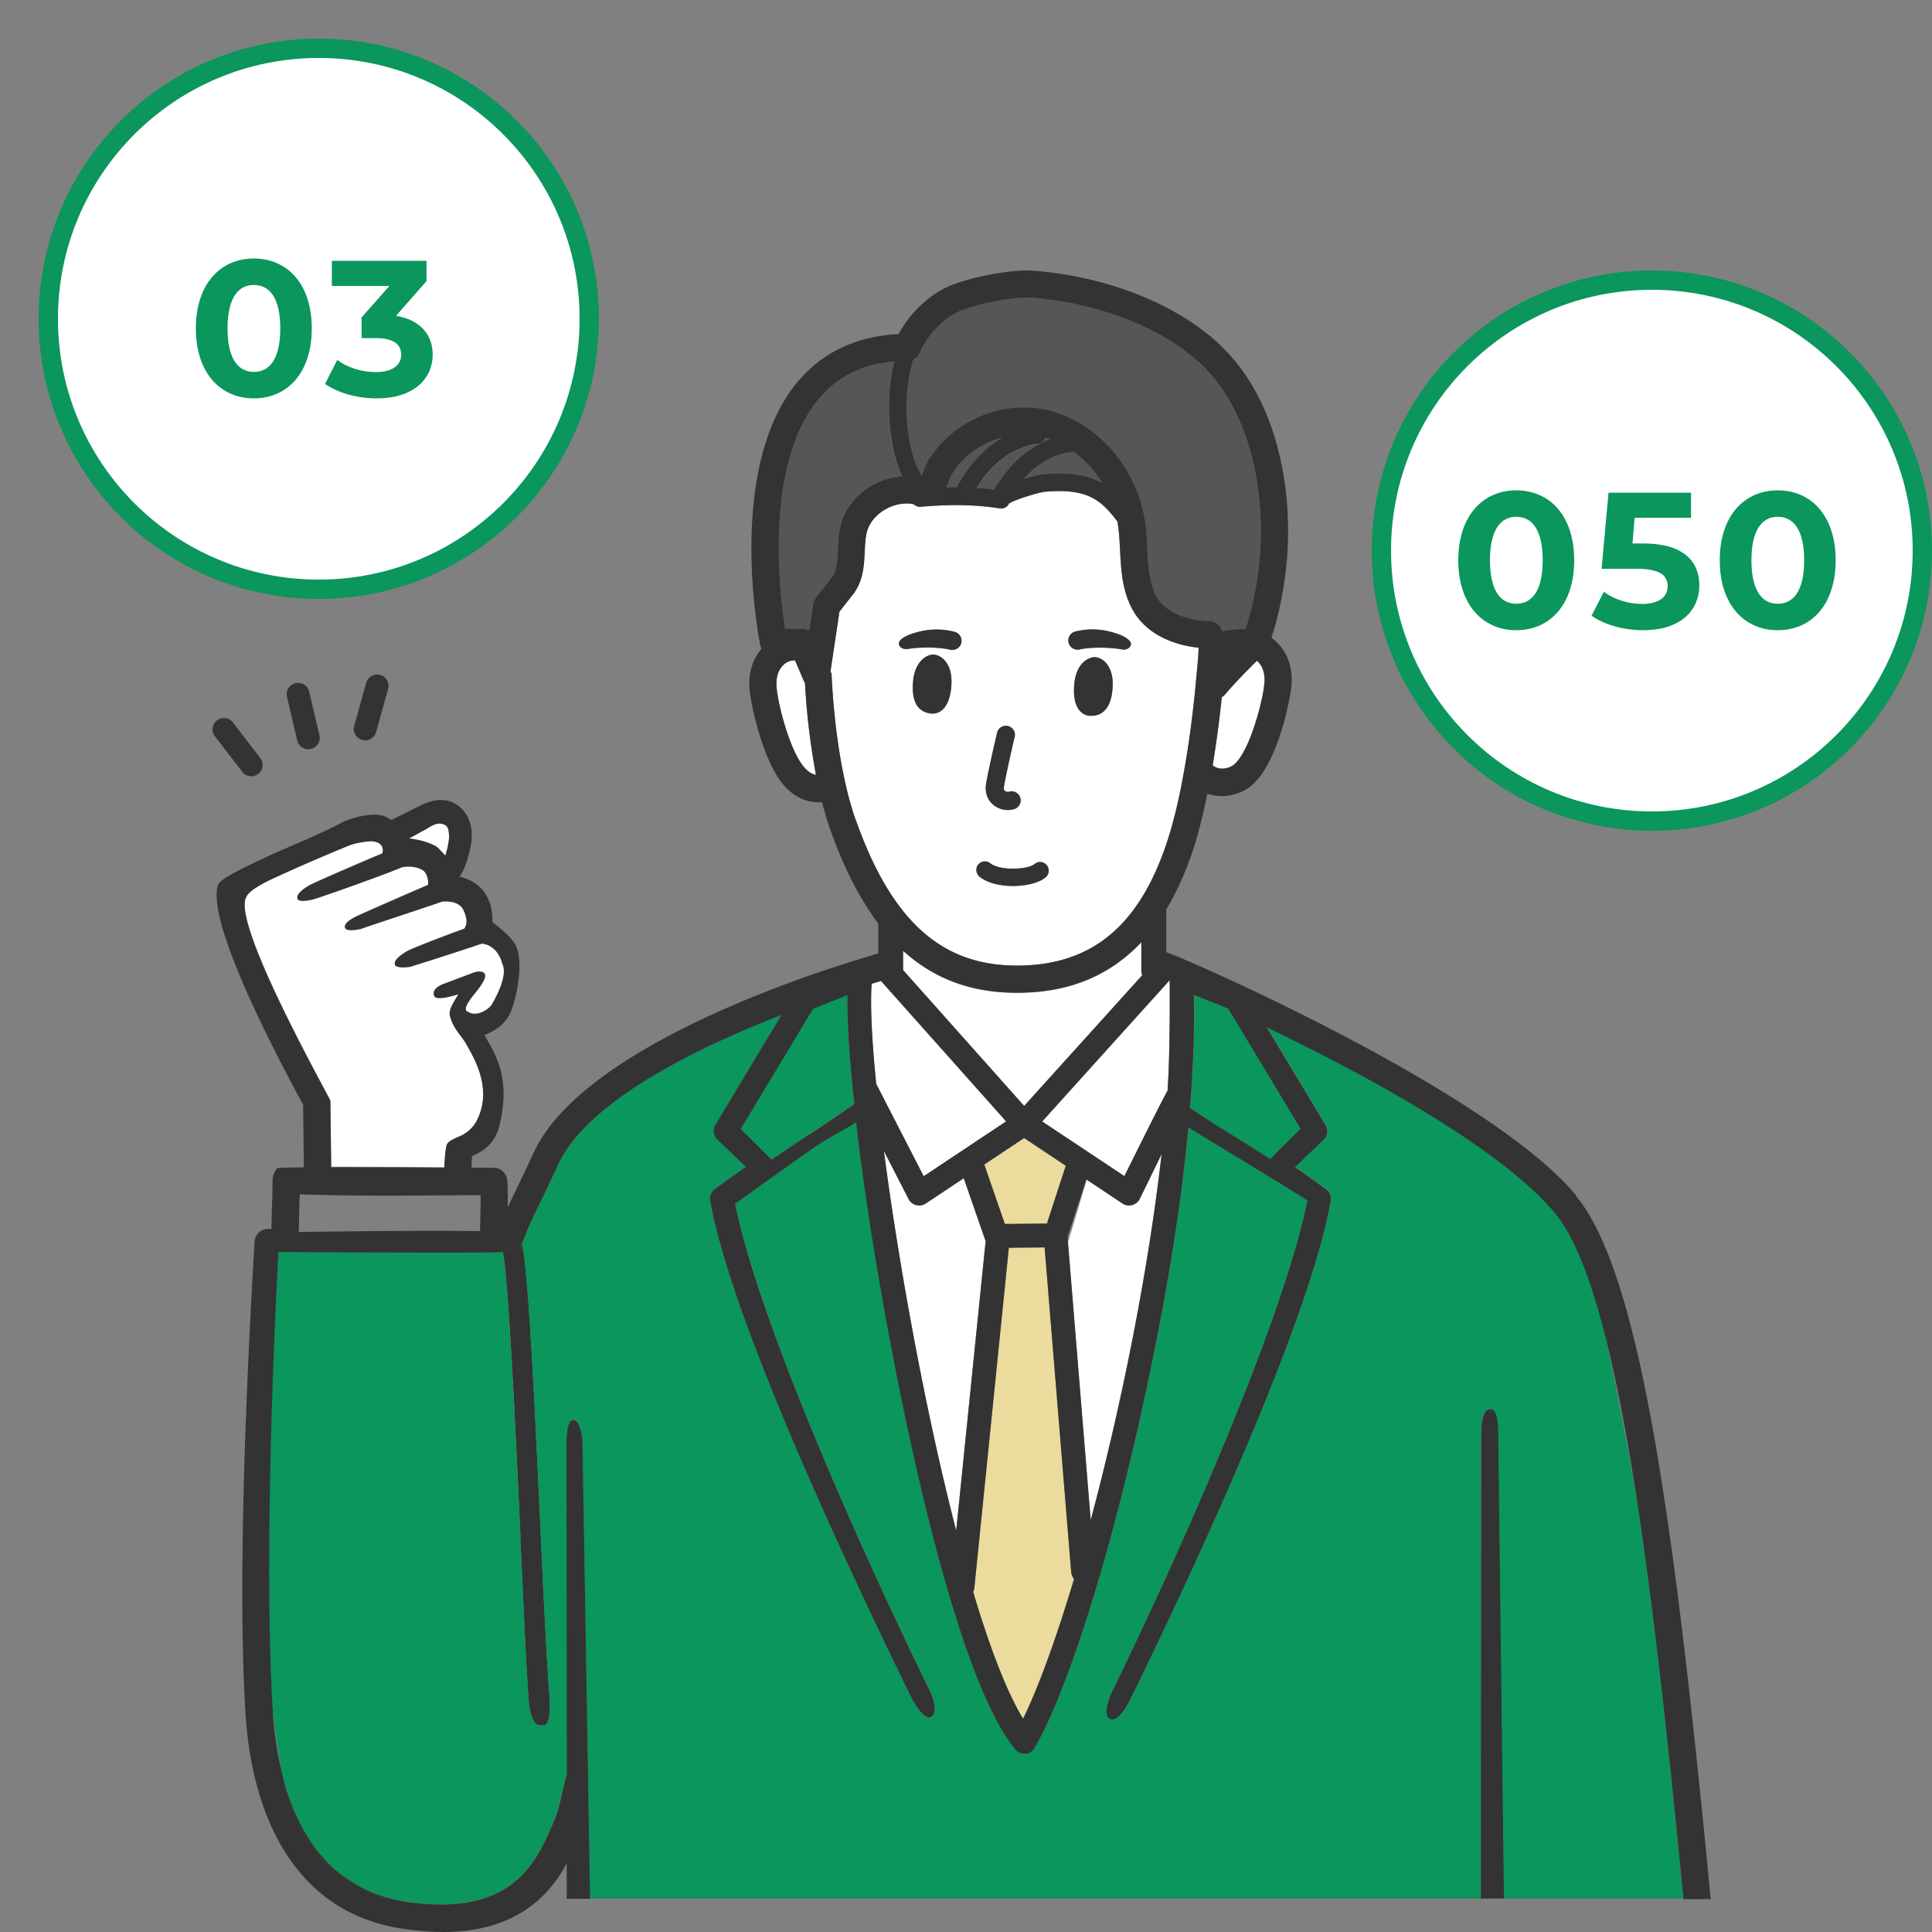 <svg xmlns="http://www.w3.org/2000/svg" width="100" height="100" fill="none"><rect width="100%" height="100%" fill="#808080" stroke="none"/><path fill="#EBDB9D" d="m54.07 64.573-1.853.018-1.786 17.61a.6.6 0 0 1-.06.207c.841 2.82 1.719 5.145 2.585 6.568.817-1.677 1.737-4.213 2.64-7.24a.58.58 0 0 1-.152-.358l-1.375-16.8z"/><path fill="#fff" d="M59.124 50.485a.6.6 0 0 1-.048-.242v-1.471a8.7 8.7 0 0 1-1.265 1.108c-1.435 1.01-3.118 1.507-5.14 1.513h-.043c-2.33 0-4.268-.708-5.884-2.173v.999l6.266 7.034zM51.012 64.234s-.018-.037-.024-.055l-1.108-3.19-1.967 1.307a.62.62 0 0 1-.89-.23l-1.272-2.482c.775 5.927 2.15 13.488 3.742 19.645l1.525-15.001z"/><path fill="#0A965C" d="M63.738 58.725c.714.447 1.44.902 2.015 1.277 0 0 .013-.006.019-.012.03-.079 1.555-1.562 1.555-1.562l-3.735-6.205c-.206-.097-.702-.29-1.077-.436a19 19 0 0 1-.715-.285c.049 1.707-.018 3.675-.2 5.854a81 81 0 0 0 2.143 1.368zM39.934 60.02c.55-.381 1.253-.848 1.943-1.308.95-.635 1.925-1.283 2.33-1.586-.248-2.324-.375-4.268-.357-5.624-.23.091-.466.188-.708.279-.375.145-.872.339-1.077.436l-3.736 6.205s1.58 1.58 1.599 1.592z"/><path fill="#fff" d="m60.123 59.736-1.132 2.318a.6.6 0 0 1-.393.321c-.055.012-.11.024-.164.024a.6.6 0 0 1-.339-.103l-1.846-1.229-.975 3.245 1.175 14.366c1.555-5.812 2.972-12.786 3.668-18.942zM52.078 58.053 45.6 50.782q-.192.054-.484.145c-.079 1.114.012 2.93.236 5.188 0 .006.012.012.012.018l2.446 4.759z"/><path fill="#fff" d="M58.198 60.88s2.161-4.36 2.234-4.413c.145-2.047.127-5.721.109-5.727l-6.599 7.313z"/><path fill="#EBDB9D" d="m50.946 60.28 1.065 3.076 2.173-.018.981-2.99-2.161-1.436z"/><path fill="#fff" d="m41.598 35.23-.448-1.048a.86.86 0 0 0-.418.097c-.181.103-.6.436-.539 1.271.067.896.727 3.5 1.526 4.262.17.164.345.26.515.29a36 36 0 0 1-.57-4.764 1 1 0 0 1-.066-.115zM63.41 35.938a.8.8 0 0 1-.175.15 58 58 0 0 1-.472 3.53c.114.085.242.14.375.158a.99.99 0 0 0 .714-.188c.8-.636 1.495-3.227 1.586-4.195.067-.672-.187-1.023-.381-1.193-.412.406-1.114 1.108-1.647 1.737M52.629 49.983h.036c3.838-.012 6.296-2.046 7.737-6.4.726-2.185 1.24-5.442 1.52-8.547.017-.206.139-1.435.108-1.508-.29-.03-.666-.09-1.071-.212-1.108-.333-1.931-.962-2.38-1.828-.508-.975-.556-2.016-.61-3.027a19 19 0 0 0-.074-1.047 5 5 0 0 0-.066-.424c-.836-1.09-1.526-1.731-3.76-1.532-.284.025-1.556.406-1.846.612a.452.452 0 0 1-.478.248c-1.58-.248-2.943-.176-4.099-.085a.45.45 0 0 1-.357-.133h-.012c-.055-.006-.103-.018-.157-.024a2.1 2.1 0 0 0-.89.109c-.685.23-1.217.769-1.369 1.368-.072.297-.09.636-.109.999-.036.714-.072 1.532-.599 2.21-.097.127-.502.647-.708.902l-.473 3.154h.061c.121 2.706.533 5.612 1.26 7.646.653 1.846 1.404 3.33 2.27 4.474q.044.047.078.102c1.562 2.01 3.5 2.943 5.982 2.943zm3.814-12.931c-.54-.019-.945-.533-.836-1.66.115-1.168.842-1.416 1.132-1.373.454.066.878.58.854 1.434-.03 1.139-.49 1.61-1.15 1.592zm-.763-4.365c.575-.133 1.313-.194 2.276.17.266.102.745.356.527.629a.41.41 0 0 1-.394.133c-.908-.151-1.816-.097-2.21 0-.048.012-.102.012-.15.012a.48.48 0 0 1-.437-.46.49.49 0 0 1 .382-.478zm-4.068 5.236a.465.465 0 0 1 .563-.345c.254.06.405.315.345.563-.164.69-.545 2.416-.564 2.64 0 .097.03.139.061.163.06.049.151.055.206.043a.47.47 0 0 1 .587.308.476.476 0 0 1-.315.588q-.164.047-.327.048a1.2 1.2 0 0 1-.72-.242 1.12 1.12 0 0 1-.43-.95c.012-.364.581-2.797.587-2.822zm-.975 6.835a.437.437 0 0 1 .623-.066c.509.405 1.956.327 2.289.042a.45.45 0 0 1 .63.048.45.45 0 0 1-.05.63c-.338.29-1.004.454-1.688.454s-1.32-.151-1.732-.478a.44.44 0 0 1-.066-.624zm-4.062-11.303c-.212-.278.266-.52.538-.617.969-.345 1.708-.272 2.277-.133a.48.48 0 0 1 .375.484.47.47 0 0 1-.442.454c-.048 0-.097 0-.151-.012-.394-.097-1.302-.175-2.21-.036a.42.42 0 0 1-.393-.14zm.696 1.762c.09-.847.581-1.313 1.041-1.32.297-.006.987.327.938 1.502-.048 1.126-.514 1.592-1.053 1.544-.66-.061-1.047-.588-.92-1.72z"/><path fill="#333" d="M50.704 45.376c.411.333 1.077.478 1.73.478.685 0 1.35-.163 1.69-.454a.45.45 0 0 0 .048-.63.45.45 0 0 0-.63-.048c-.326.284-1.78.363-2.288-.043a.45.45 0 0 0-.623.067.45.45 0 0 0 .066.624zM51.448 41.683a1.2 1.2 0 0 0 .72.242c.11 0 .224-.018.327-.048a.473.473 0 0 0 .315-.588.465.465 0 0 0-.587-.309c-.054.019-.145 0-.206-.042-.03-.024-.066-.067-.06-.163.018-.224.393-1.95.563-2.64a.467.467 0 0 0-.908-.218c0 .024-.576 2.458-.588 2.821-.012.388.14.727.43.95zM48.19 36.924c.54.049 1.012-.417 1.054-1.543.048-1.175-.642-1.508-.938-1.502-.46.012-.95.473-1.041 1.32-.122 1.132.266 1.659.92 1.72zM56.74 34.018c-.291-.042-1.024.206-1.133 1.375-.109 1.12.297 1.64.835 1.658.66.019 1.12-.454 1.15-1.592.025-.853-.399-1.368-.853-1.434zM49.178 33.625c.048.012.103.018.151.012.23-.018.43-.2.442-.454a.48.48 0 0 0-.375-.484c-.575-.145-1.314-.212-2.276.133-.273.097-.751.339-.54.617.092.116.243.164.394.14.914-.14 1.822-.06 2.21.036zM55.728 33.625c.048 0 .097 0 .151-.012.394-.09 1.302-.151 2.21 0a.41.41 0 0 0 .394-.133c.217-.273-.26-.527-.527-.63-.963-.363-1.701-.303-2.277-.17a.475.475 0 0 0 .055.939z"/><path fill="#565657" d="M50.552 25.265q.435.027.908.09c.908-1.537 1.986-2.27 2.888-2.609a2 2 0 0 0-.236-.072.46.46 0 0 1-.37.308c-.623.085-2.112.485-3.184 2.289zM53.004 24.786c.411-.127.817-.224.992-.242 1.43-.127 2.368.073 3.076.466a5.6 5.6 0 0 0-1.49-1.622c-1.12.097-1.973.726-2.578 1.398M49.111 24.901c-.042.11-.085.224-.14.34.177 0 .364-.007.546-.007.339-.666 1.083-1.834 2.349-2.567a4.6 4.6 0 0 0-1.974 1.102 3.8 3.8 0 0 0-.642.806c-.048.078-.09.2-.145.332z"/><path fill="#565657" d="M61.952 18.66c-2.022-1.786-5.237-3.003-8.603-3.251-.866-.067-2.936.339-3.753.732-.824.394-1.635 1.26-1.974 2.101a.7.7 0 0 1-.351.375c-.327 1.09-.394 2.27-.309 3.324.097 1.156.388 2.155.75 2.688q.046-.11.092-.23c.066-.17.139-.37.248-.551.236-.393.532-.763.878-1.096 1.386-1.338 3.378-1.925 5.2-1.531 2.67.575 4.85 3.117 5.176 6.041.042.382.06.763.079 1.133.048.902.09 1.75.454 2.451.672 1.29 2.651 1.314 2.736 1.314a.7.7 0 0 1 .52.236.7.7 0 0 1 .158.297c.14-.055.29-.049.545-.085.236-.036.46-.042.672-.03.194-.581.49-1.64.672-3.106.412-3.311-.176-8.13-3.19-10.8zM46.12 22.62c-.175-1.194-.163-2.586.164-3.9-1.689.146-2.996.812-3.971 2.01-2.737 3.366-1.986 9.874-1.683 11.83h.89c.127 0 .248.036.357.096l.206-1.38a.7.7 0 0 1 .139-.327l.163-.206.654-.835c.255-.333.279-.835.309-1.417.018-.411.042-.841.145-1.27.267-1.072 1.145-1.98 2.283-2.362q.446-.145.902-.182c-.248-.532-.448-1.247-.563-2.046z"/><path fill="#333" d="M25.786 64.379a2 2 0 0 0-.23-.043c0 .091.09.061.23.043"/><path fill="#fff" d="M22.874 42.64c-.327-.08-.672.193-.8.26l-.92.502c.442.03 1.078.206 1.435.424.097.06.37.387.454.46.012-.037.115-.406.121-.436.037-.224.103-.46.067-.69-.024-.164 0-.436-.363-.52z"/><path fill="#333" d="M13.006 40.181a.6.6 0 0 0 .357-.12c.26-.2.309-.57.109-.824l-1.417-1.84a.583.583 0 0 0-.823-.11c-.26.2-.309.57-.109.824l1.417 1.84c.115.152.29.23.466.23M18.739 38.298c.054.012.109.025.157.025.26 0 .497-.17.57-.43l.623-2.234a.59.59 0 0 0-.406-.727.595.595 0 0 0-.726.406l-.624 2.234a.59.59 0 0 0 .406.726M15.385 38.329a.59.59 0 0 0 .575.454c.042 0 .09 0 .133-.018a.594.594 0 0 0 .442-.709l-.533-2.258a.586.586 0 0 0-.708-.436.594.594 0 0 0-.442.709z"/><path fill="#fff" d="M23.116 59.281c.054-.248.514-.4.787-.526a1.76 1.76 0 0 0 .799-.8c.793-1.616-.128-3.166-.588-3.965-.23-.4-.678-.787-.829-1.47-.067-.297.297-.806.448-1.072-.085.024-1.126.363-1.247.096-.121-.266.115-.466.381-.587a110 110 0 0 1 1.556-.587c.206-.097.587-.163.678.043.097.211-.32.744-.508.974-.146.176-.727.866-.37.969.442.308 1.102-.133 1.254-.4.363-.642.799-1.574.52-2.113-.066-.278-.339-.95-1.053-1.023-.412.146-2.876.95-3.687 1.193-.073.024-.714.103-.805-.09-.121-.267.502-.655.769-.776.714-.32 2.53-.993 2.827-1.096 0-.06.272-.272-.055-.968-.26-.551-1.083-.436-1.114-.436-.666.242-3.42 1.138-4.189 1.41-.06.019-.745.17-.823-.048-.097-.272.472-.539.732-.66.83-.381 3.154-1.386 3.56-1.562.036-.327-.079-.654-.285-.775-.272-.163-.653-.218-1.053-.151-.72.32-4.11 1.532-4.613 1.67-.079.025-.708.17-.8-.017-.126-.26.449-.636.715-.757.708-.339 3.136-1.38 3.669-1.598.054-.152.072-.533-.424-.624-.236-.042-.95.073-1.301.212a98 98 0 0 0-3.911 1.695c-.606.279-1.247.642-1.387.932-.896 1.248 4.335 10.474 4.335 10.589l.042 3.426c1.792 0 4.099.012 5.86.024v-.09c.025-.509.055-.824.11-1.054z"/><path fill="#333" d="M15.597 94.497a11.7 11.7 0 0 1-.945-2.482c.315 1.422.811 2.785 1.744 3.88.484.57 1.065 1.036 1.695 1.435-1.017-.672-1.853-1.61-2.488-2.827zM19.865 98.166a7.5 7.5 0 0 1-1.175-.478c.394.217.8.411 1.205.599 0-.03 0-.067.006-.103q-.016-.002-.043-.012z"/><path fill="#333" d="m19.865 98.166.042.012q.002.055-.006.103c0-.03 0-.067.006-.103-.012 0-.03-.013-.042-.013M26.028 64.82s.006.044.012.068c0-.025-.006-.043-.012-.067M27.729 62.72c.042-.085.084-.176.127-.26zM26.93 79.52c.175 3.765.29 6.586.436 8.536.018.278.139 1.174.532 1.247h.279c.37-.115.278-1.326.254-1.617-.145-1.937-.266-4.461-.442-8.215-.17-3.614-.339-7.355-.52-10.261a92 92 0 0 0-.273-3.572c-.054-.539-.103-.95-.181-1.247-.037.09-.067.182-.103.278-.103.291-.176-.012-.466-.012-.049 0-.122-.084-.194-.157-.024.06-.055.121-.079.182l-.121.266v-.03q-.001.018.006.036c.29 1.828.63 9.111.884 14.56zM27.868 62.423q.063-.135.133-.272-.07.146-.133.272M27.596 63.005a5 5 0 0 1 .12-.255c-.042.085-.078.176-.12.255M77.117 72.933c-.436.024-.455.999-.455 1.338l-.018 23.998h1.223l-.297-23.931c0-.34.019-1.472-.441-1.411z"/><path fill="#0A965C" d="M83.032 68.87c-.775-2.99-1.617-5.006-2.55-6.114-2.875-3.426-9.952-7.216-14.904-9.601l3.045 5.061a.61.61 0 0 1-.103.763l-1.477 1.41c.739.521 1.247.884 1.604 1.15.188.14.279.376.243.606-1.011 5.685-6.097 17.054-10.346 25.741-.11.218-.69 1.35-1.108 1.041-.345-.175-.013-1.077.139-1.386 4.123-8.427 8.966-19.711 10.11-25.42-.43-.309-5.733-3.511-6.163-3.79-.393 4.22-1.18 8.984-2.313 14.203-1.737 7.985-3.953 15.02-5.648 17.925a1 1 0 0 1-.048.073v.006a.4.4 0 0 1-.073.073s0 .005-.006.005c0 0-.006 0-.012.007a.572.572 0 0 1-.163.097c-.013 0-.019.005-.03.012l-.067.018c-.012 0-.073.012-.097.012.006.284-.024 0-.024 0s-.08 0-.122-.012h-.018a.4.4 0 0 1-.109-.037q-.008-.001-.024-.012l-.042-.018c-.012-.006-.018-.018-.03-.024-.019-.012-.03-.024-.049-.036a1 1 0 0 1-.06-.055c-.007-.006-.019-.012-.025-.024-1.071-1.284-2.203-3.905-3.372-7.81-.986-3.311-1.985-7.494-2.881-12.108-.884-4.564-1.568-8.887-1.992-12.543-.484.339-1.235.678-2.04 1.217-.8.532-3.796 2.694-4.22 3.002 1.144 5.71 5.951 16.776 10.074 25.203.151.303.46 1.114.066 1.35-.345.206-.896-.75-1.005-.969-4.25-8.687-9.413-20.056-10.424-25.741a.62.62 0 0 1 .242-.605c.357-.267.866-.63 1.604-1.15l-1.477-1.411a.624.624 0 0 1-.103-.763l3.42-5.685c-.702.273-1.44.57-2.185.896-5.097 2.216-8.336 4.583-9.371 6.841-.364.787-.642 1.368-.89 1.883q-.072.146-.134.272c0 .013-.012.025-.018.037q-.064.134-.127.26a.05.05 0 0 1-.012.024c-.042.085-.079.17-.121.255 0 0 0 .012-.006.012-.206.442-.387.865-.575 1.38.078.297.127.708.181 1.247.085.823.176 1.992.273 3.572.181 2.906.351 6.641.52 10.261.176 3.76.297 6.278.442 8.215.025.291.115 1.502-.254 1.617H27.9c-.394-.067-.509-.969-.533-1.247-.145-1.956-.26-4.777-.436-8.536-.254-5.449-.587-12.732-.884-14.56q.002-.018-.006-.036.002-.018-.006-.037c0-.024-.006-.042-.012-.066q-.064.001-.127-.006c-.085.048-11.424.006-11.49-.012-.26 4.576-.74 16.182-.31 23.55q.09.744.188 1.489c.097.72.206 1.453.37 2.173.224.835.526 1.689.944 2.482.642 1.217 1.471 2.155 2.488 2.827.194.127.4.242.6.357q.555.29 1.174.479c.012 0 .03.012.042.012q.652.2 1.369.29c5.436.697 6.544-2.24 7.446-4.322.242-.563.387-1.514.611-2.294l-.012-17.09c0-.34.012-1.266.351-1.272h.006c.34 0 .473.866.473 1.199l.393 23.586h46.095l.018-23.998c0-.339.018-1.314.454-1.338.46-.06.442 1.072.442 1.41l.296 23.932h9.287c-.86-8.93-1.622-15.498-2.397-20.583-.545-3.167-1.126-6.23-1.714-8.827z"/><path fill="#333" d="M81.566 61.854c-4.661-5.557-21.013-12.598-21.2-12.562v-2.227q.8-1.326 1.374-3.033c.272-.83.526-1.829.756-2.955.14.055.285.085.436.103q.166.026.321.025c.612 0 1.15-.249 1.477-.509 1.429-1.138 2.053-4.577 2.113-5.164.14-1.465-.624-2.228-1.035-2.524.218-.654.539-1.805.732-3.367.146-1.144.297-3.438-.296-6.005-.588-2.543-1.713-4.57-3.36-6.024-2.24-1.985-5.77-3.33-9.432-3.602-1.12-.084-3.414.364-4.468.866-.993.472-1.937 1.41-2.47 2.416-2.228.115-4.008.974-5.291 2.548-3.638 4.474-1.95 13.186-1.87 13.555a.6.6 0 0 0 .066.182c-.357.411-.696 1.071-.624 2.076.055.727.703 3.983 1.956 5.182.587.563 1.18.69 1.598.69h.079c.042 0 .078 0 .12-.006.128.503.273.981.425 1.417.702 1.974 1.525 3.59 2.482 4.861l.012 1.538c-.067.03-.303.097-.418.14-2.621.768-14.868 4.606-17.435 10.206-.357.775-.636 1.35-.878 1.859-.17.345-.315.653-.46.962.012-.533.012-1.06-.024-1.416a.71.71 0 0 0-.703-.642c-.163 0-.569 0-1.144-.006v-.043c.006-.163.018-.4.03-.557l.043-.018c.387-.181 1.114-.514 1.368-1.544.581-2.336-.121-3.56-.63-4.455l-.139-.248c.533-.206 1.096-.551 1.374-1.235.267-.636.715-2.61.2-3.487-.194-.333-.726-.787-1.168-1.126.012-.327-.018-.781-.224-1.217-.333-.72-.945-1.005-1.477-1.132.278-.382.393-.824.466-1.084.115-.43.218-.896.151-1.386-.097-.684-.533-1.248-1.12-1.43-.666-.211-1.301.11-1.646.28l-1.38.69a1.5 1.5 0 0 0-.449-.23c-.58-.146-1.592.078-2.161.387-1.011.55-2.682 1.21-3.99 1.816q-2.204 1.023-2.342 1.332C10.79 46.95 12.34 51 15.688 57.175l.042 3.245c-.817.012-1.344.024-1.38.054-.14.133-.242.418-.242.606 0 .435-.019 1.035-.037 1.61-.006.309-.018.623-.024.92h-.182a.7.7 0 0 0-.69.666c-.236 4.098-.95 16.557-.472 24.379.109 1.75.478 4.292 1.647 6.502 1.44 2.736 3.71 4.322 6.744 4.71.526.066 1.162.133 1.846.133.975 0 2.058-.127 3.106-.539 1.429-.569 2.53-1.58 3.287-3.02v1.84h1.21l-.393-23.586c0-.34-.139-1.199-.472-1.199h-.006c-.339 0-.351.932-.351 1.271l.012 17.09c-.224.781-.37 1.732-.611 2.295-.902 2.082-2.01 5.019-7.447 4.322a8 8 0 0 1-1.368-.29c0 .036 0 .073-.006.103a16 16 0 0 1-1.205-.6 7 7 0 0 1-.599-.357c-.63-.4-1.21-.865-1.695-1.435-.932-1.095-1.429-2.457-1.744-3.88a18 18 0 0 1-.538-3.45c0-.073-.006-.14-.012-.213-.43-7.367.048-18.973.308-23.55.06.019 11.4.061 11.49.013q.064-.002.128.006.002.029.012.066-.002.02.006.037v.03c.042-.09.085-.176.121-.266.024-.061.055-.121.079-.182.066.073.145.157.187.157.29 0 .364.303.466.013.037-.097.067-.188.103-.279.194-.515.37-.938.576-1.38 0 0 0-.012.006-.012q.055-.128.12-.255c0-.006.007-.018.013-.024l.127-.26c0-.012.012-.024.018-.037q.063-.135.133-.272c.248-.514.533-1.096.89-1.883 1.035-2.258 4.274-4.625 9.372-6.84a54 54 0 0 1 2.185-.897l-3.42 5.685a.61.61 0 0 0 .102.763l1.478 1.41a81 81 0 0 0-1.605 1.15.63.63 0 0 0-.242.606c1.011 5.685 6.175 17.054 10.425 25.741.11.218.66 1.175 1.005.969.393-.236.079-1.047-.067-1.35-4.122-8.427-8.93-19.494-10.073-25.203.43-.308 3.426-2.47 4.22-3.002.81-.54 1.555-.878 2.04-1.217.417 3.656 1.107 7.985 1.991 12.543.896 4.608 1.889 8.797 2.882 12.108 1.162 3.899 2.3 6.526 3.372 7.81.006.006.018.012.024.024q.026.027.06.055.02.018.05.036c.011.006.017.018.03.024l.042.018q.008.001.024.012a.4.4 0 0 0 .109.037h.018a1 1 0 0 0 .115.012h.121c.024 0 .042-.012.067-.018.012 0 .018-.006.03-.013q.046-.017.085-.042c.024-.018.054-.036.078-.054 0 0 .007 0 .013-.006 0 0 0-.006.006-.006l.072-.073v-.006a1 1 0 0 0 .049-.073c1.695-2.906 3.917-9.946 5.648-17.925 1.138-5.219 1.925-9.983 2.313-14.203.43.285 5.739 3.481 6.163 3.79-1.145 5.709-5.988 16.993-10.11 25.42-.152.303-.485 1.211-.14 1.387.418.308 1-.824 1.108-1.042 4.25-8.687 9.341-20.056 10.346-25.74a.62.62 0 0 0-.242-.606c-.357-.267-.866-.63-1.604-1.15l1.477-1.411a.624.624 0 0 0 .103-.763l-3.045-5.06c4.958 2.384 12.029 6.174 14.904 9.6.927 1.108 1.768 3.124 2.55 6.115.374 1.453.738 3.13 1.089 5.049.212 1.162.418 2.415.63 3.778.774 5.079 1.537 11.653 2.397 20.583h1.41c-1.925-20.093-3.705-32.498-6.992-36.42zM22.081 42.9c.127-.067.472-.34.799-.26.363.084.339.356.363.52.03.236-.036.466-.067.69 0 .024-.109.4-.12.436-.085-.073-.358-.406-.455-.46-.357-.218-.993-.394-1.435-.424l.92-.502zm-9.317 3.499c.139-.29.78-.654 1.386-.933a97 97 0 0 1 3.91-1.695c.352-.145 1.06-.26 1.302-.212.503.091.485.473.424.624-.533.218-2.96 1.26-3.669 1.598-.26.127-.835.497-.714.757.09.188.72.042.8.018.502-.14 3.892-1.35 4.612-1.67.4-.067.775-.013 1.054.15.2.122.32.449.284.776-.405.175-2.724 1.18-3.56 1.561-.266.122-.829.388-.732.66.079.218.763.067.823.049.77-.273 3.524-1.169 4.19-1.41.03 0 .86-.116 1.114.435.326.696.048.902.054.969-.297.103-2.113.78-2.827 1.095-.267.121-.89.509-.769.775.085.194.732.115.805.091a161 161 0 0 0 3.687-1.193c.72.073.987.745 1.053 1.024.279.538-.157 1.47-.52 2.112-.152.267-.811.709-1.253.4-.358-.103.23-.793.369-.969.188-.23.605-.762.508-.974-.096-.206-.472-.14-.678-.049-.084.037-1.447.54-1.556.587-.266.122-.502.321-.38.588.12.266 1.161-.073 1.246-.097-.151.266-.514.775-.448 1.071.152.69.606 1.072.83 1.471.46.8 1.38 2.35.587 3.966a1.8 1.8 0 0 1-.8.799c-.272.127-.726.278-.786.527-.055.23-.085.544-.11 1.053v.09a935 935 0 0 0-5.86-.023l-.042-3.427c0-.115-5.23-9.335-4.334-10.588zm12.095 16.666c0 .248-.012.472-.012.66-2.21-.042-5.83-.006-9.383.042.006-.327.018-.684.024-1.035.006-.309.018-.623.024-.914 2.476.085 4.777.073 7.204.055.703 0 1.429-.013 2.161-.013 0 .382-.006.824-.018 1.205m17.024-4.347c-.69.46-1.393.927-1.943 1.308l-1.599-1.592 3.736-6.205c.205-.097.702-.29 1.077-.436.236-.091.478-.188.708-.279-.024 1.35.103 3.3.358 5.624-.406.303-1.38.95-2.331 1.587zm23.562-23.325c-.091.968-.787 3.56-1.586 4.195a1 1 0 0 1-.715.188.8.8 0 0 1-.375-.158 58 58 0 0 0 .472-3.53.6.6 0 0 0 .176-.15c.532-.63 1.235-1.332 1.646-1.738.194.17.448.52.382 1.193M47.27 18.617a.7.7 0 0 0 .351-.375c.339-.841 1.15-1.707 1.974-2.1.817-.394 2.887-.794 3.753-.733 3.366.248 6.587 1.465 8.603 3.25 3.02 2.67 3.608 7.49 3.19 10.8a16.7 16.7 0 0 1-.672 3.107c-.212-.013-.436 0-.672.03-.26.042-.412.036-.545.085a.7.7 0 0 0-.678-.533c-.085 0-2.064-.024-2.736-1.314-.364-.702-.406-1.55-.454-2.452-.018-.369-.037-.75-.079-1.132-.327-2.924-2.506-5.466-5.176-6.041-1.816-.394-3.808.193-5.2 1.531a5.4 5.4 0 0 0-.878 1.096c-.11.181-.182.381-.248.55-.03.073-.061.158-.091.23-.364-.532-.654-1.53-.75-2.687-.092-1.047-.02-2.234.308-3.324zm6.471 4.353a.46.46 0 0 0 .37-.309l.236.073c-.902.34-1.98 1.072-2.888 2.61a26 26 0 0 0-.908-.091c1.078-1.805 2.56-2.204 3.184-2.289zm-4.22 2.258q-.28-.002-.544.006c.054-.115.097-.23.14-.339.048-.133.096-.254.145-.333.17-.284.387-.557.641-.805a4.5 4.5 0 0 1 1.974-1.102c-1.265.733-2.01 1.901-2.35 2.567zm6.055-1.84c.587.424 1.096.98 1.489 1.622-.708-.4-1.647-.593-3.075-.466-.176.018-.581.115-1 .242.606-.672 1.46-1.301 2.58-1.398zM41.719 39.812c-.799-.763-1.459-3.366-1.525-4.262-.06-.835.357-1.168.539-1.271a.86.86 0 0 1 .417-.097l.448 1.047a1 1 0 0 0 .067.115 37 37 0 0 0 .569 4.765c-.17-.03-.345-.127-.515-.29zm.672-9.08-.163.205a.74.74 0 0 0-.14.333l-.205 1.38a.7.7 0 0 0-.357-.096h-.89c-.303-1.95-1.054-8.464 1.683-11.83.98-1.205 2.282-1.864 3.971-2.01-.327 1.314-.339 2.706-.163 3.899.115.8.314 1.513.563 2.046a4 4 0 0 0-.902.182c-1.145.387-2.016 1.29-2.283 2.36-.109.43-.127.86-.145 1.272-.03.581-.054 1.084-.309 1.417-.09.115-.442.569-.654.835zm1.907 11.726c-.72-2.035-1.138-4.94-1.259-7.646h-.06l.472-3.154c.2-.26.611-.782.708-.902.527-.685.57-1.496.6-2.21.018-.363.036-.703.108-1 .152-.604.69-1.137 1.369-1.367.296-.103.605-.14.89-.11.054 0 .102.013.157.025h.012c.09.09.218.145.357.133 1.157-.09 2.519-.163 4.099.085a.46.46 0 0 0 .478-.248c.29-.206 1.562-.587 1.846-.612 2.228-.2 2.924.442 3.76 1.532.024.14.048.278.066.424.037.339.055.678.073 1.047.055 1.011.103 2.058.612 3.027.448.866 1.27 1.495 2.379 1.828.4.121.78.182 1.071.212.03.073-.09 1.302-.109 1.508-.278 3.105-.793 6.362-1.52 8.548-1.44 4.352-3.904 6.386-7.736 6.399h-.036c-2.482 0-4.426-.933-5.982-2.943q-.035-.056-.078-.102c-.866-1.145-1.617-2.628-2.27-4.474zm2.446 7.749v-1c1.617 1.466 3.554 2.174 5.885 2.174h.042c2.022-.006 3.705-.502 5.14-1.513a8 8 0 0 0 1.265-1.108v1.47c0 .086.018.164.048.243l-6.114 6.768zm8.421 10.128-.975 2.996-2.179.019-1.065-3.076L53.01 58.9zm-9.813-4.232c-.224-2.258-.315-4.074-.236-5.188.193-.06.357-.109.484-.145l6.478 7.27-4.268 2.84-2.446-4.759s-.012-.012-.012-.018m.405 3.475 1.272 2.482a.6.6 0 0 0 .55.333.6.6 0 0 0 .34-.103l1.967-1.307 1.108 3.19s.018.036.024.055l-1.525 15.001c-1.593-6.163-2.967-13.718-3.742-19.645zm7.199 29.386c-.866-1.423-1.744-3.742-2.586-6.569a.6.6 0 0 0 .061-.206l1.786-17.61 1.852-.018 1.375 16.799c.012.14.066.26.15.357-.907 3.033-1.821 5.564-2.639 7.24zm3.499-10.292L55.28 64.306l-.024-.29.969-2.973.03.018 1.846 1.23a.6.6 0 0 0 .34.102.632.632 0 0 0 .557-.345l1.131-2.319c-.696 6.157-2.112 13.131-3.668 18.943zm3.977-22.212c-.073.055-2.234 4.414-2.234 4.414l-4.256-2.828 6.599-7.313s.036 3.681-.109 5.727m6.89 1.962s-1.52 1.483-1.556 1.562c0 0-.013.006-.019.012-.575-.376-1.301-.83-2.016-1.278a81 81 0 0 1-2.143-1.368c.182-2.173.248-4.147.2-5.854.23.09.478.188.714.285.376.145.872.339 1.078.436l3.735 6.205z"/><path fill="#fff" d="M85.5 42.5c7.732 0 14-6.268 14-14s-6.268-14-14-14-14 6.268-14 14 6.268 14 14 14"/><path fill="#0A965C" fill-rule="evenodd" d="M85.5 15C78.044 15 72 21.044 72 28.5S78.044 42 85.5 42 99 35.956 99 28.5 92.956 15 85.5 15M71 28.5C71 20.492 77.492 14 85.5 14S100 20.492 100 28.5 93.508 43 85.5 43 71 36.508 71 28.5" clip-rule="evenodd"/><path fill="#0A965C" d="M78.48 32.62c-1.72 0-3-1.31-3-3.62s1.28-3.62 3-3.62c1.73 0 3 1.31 3 3.62s-1.27 3.62-3 3.62m0-1.37c.81 0 1.37-.66 1.37-2.25s-.56-2.25-1.37-2.25c-.8 0-1.36.66-1.36 2.25s.56 2.25 1.36 2.25m6.587-3.12c2.07 0 2.89.93 2.89 2.17s-.91 2.32-2.91 2.32c-.97 0-1.99-.27-2.67-.75l.64-1.24c.53.4 1.26.63 1.99.63.81 0 1.31-.34 1.31-.91 0-.55-.36-.91-1.63-.91h-1.79l.36-3.94h4.27v1.3h-2.92l-.11 1.33zm6.947 4.49c-1.72 0-3-1.31-3-3.62s1.28-3.62 3-3.62c1.73 0 3 1.31 3 3.62s-1.27 3.62-3 3.62m0-1.37c.81 0 1.37-.66 1.37-2.25s-.56-2.25-1.37-2.25c-.8 0-1.36.66-1.36 2.25s.56 2.25 1.36 2.25"/><path fill="#fff" d="M16.5 30.5c7.732 0 14-6.268 14-14s-6.268-14-14-14-14 6.268-14 14 6.268 14 14 14"/><path fill="#0A965C" fill-rule="evenodd" d="M16.5 3C9.044 3 3 9.044 3 16.5S9.044 30 16.5 30 30 23.956 30 16.5 23.956 3 16.5 3M2 16.5C2 8.492 8.492 2 16.5 2S31 8.492 31 16.5 24.508 31 16.5 31 2 24.508 2 16.5" clip-rule="evenodd"/><path fill="#0A965C" d="M13.137 20.62c-1.72 0-3-1.31-3-3.62s1.28-3.62 3-3.62c1.73 0 3 1.31 3 3.62s-1.27 3.62-3 3.62m0-1.37c.81 0 1.37-.66 1.37-2.25s-.56-2.25-1.37-2.25c-.8 0-1.36.66-1.36 2.25s.56 2.25 1.36 2.25m7.359-2.9c1.26.2 1.9.98 1.9 2.01 0 1.18-.91 2.26-2.9 2.26-.98 0-1.99-.27-2.67-.75l.63-1.24c.53.4 1.27.63 2 .63.81 0 1.31-.33 1.31-.9 0-.53-.39-.86-1.31-.86h-.74v-1.07l1.44-1.63h-2.98v-1.3h4.9v1.05z"/></svg>